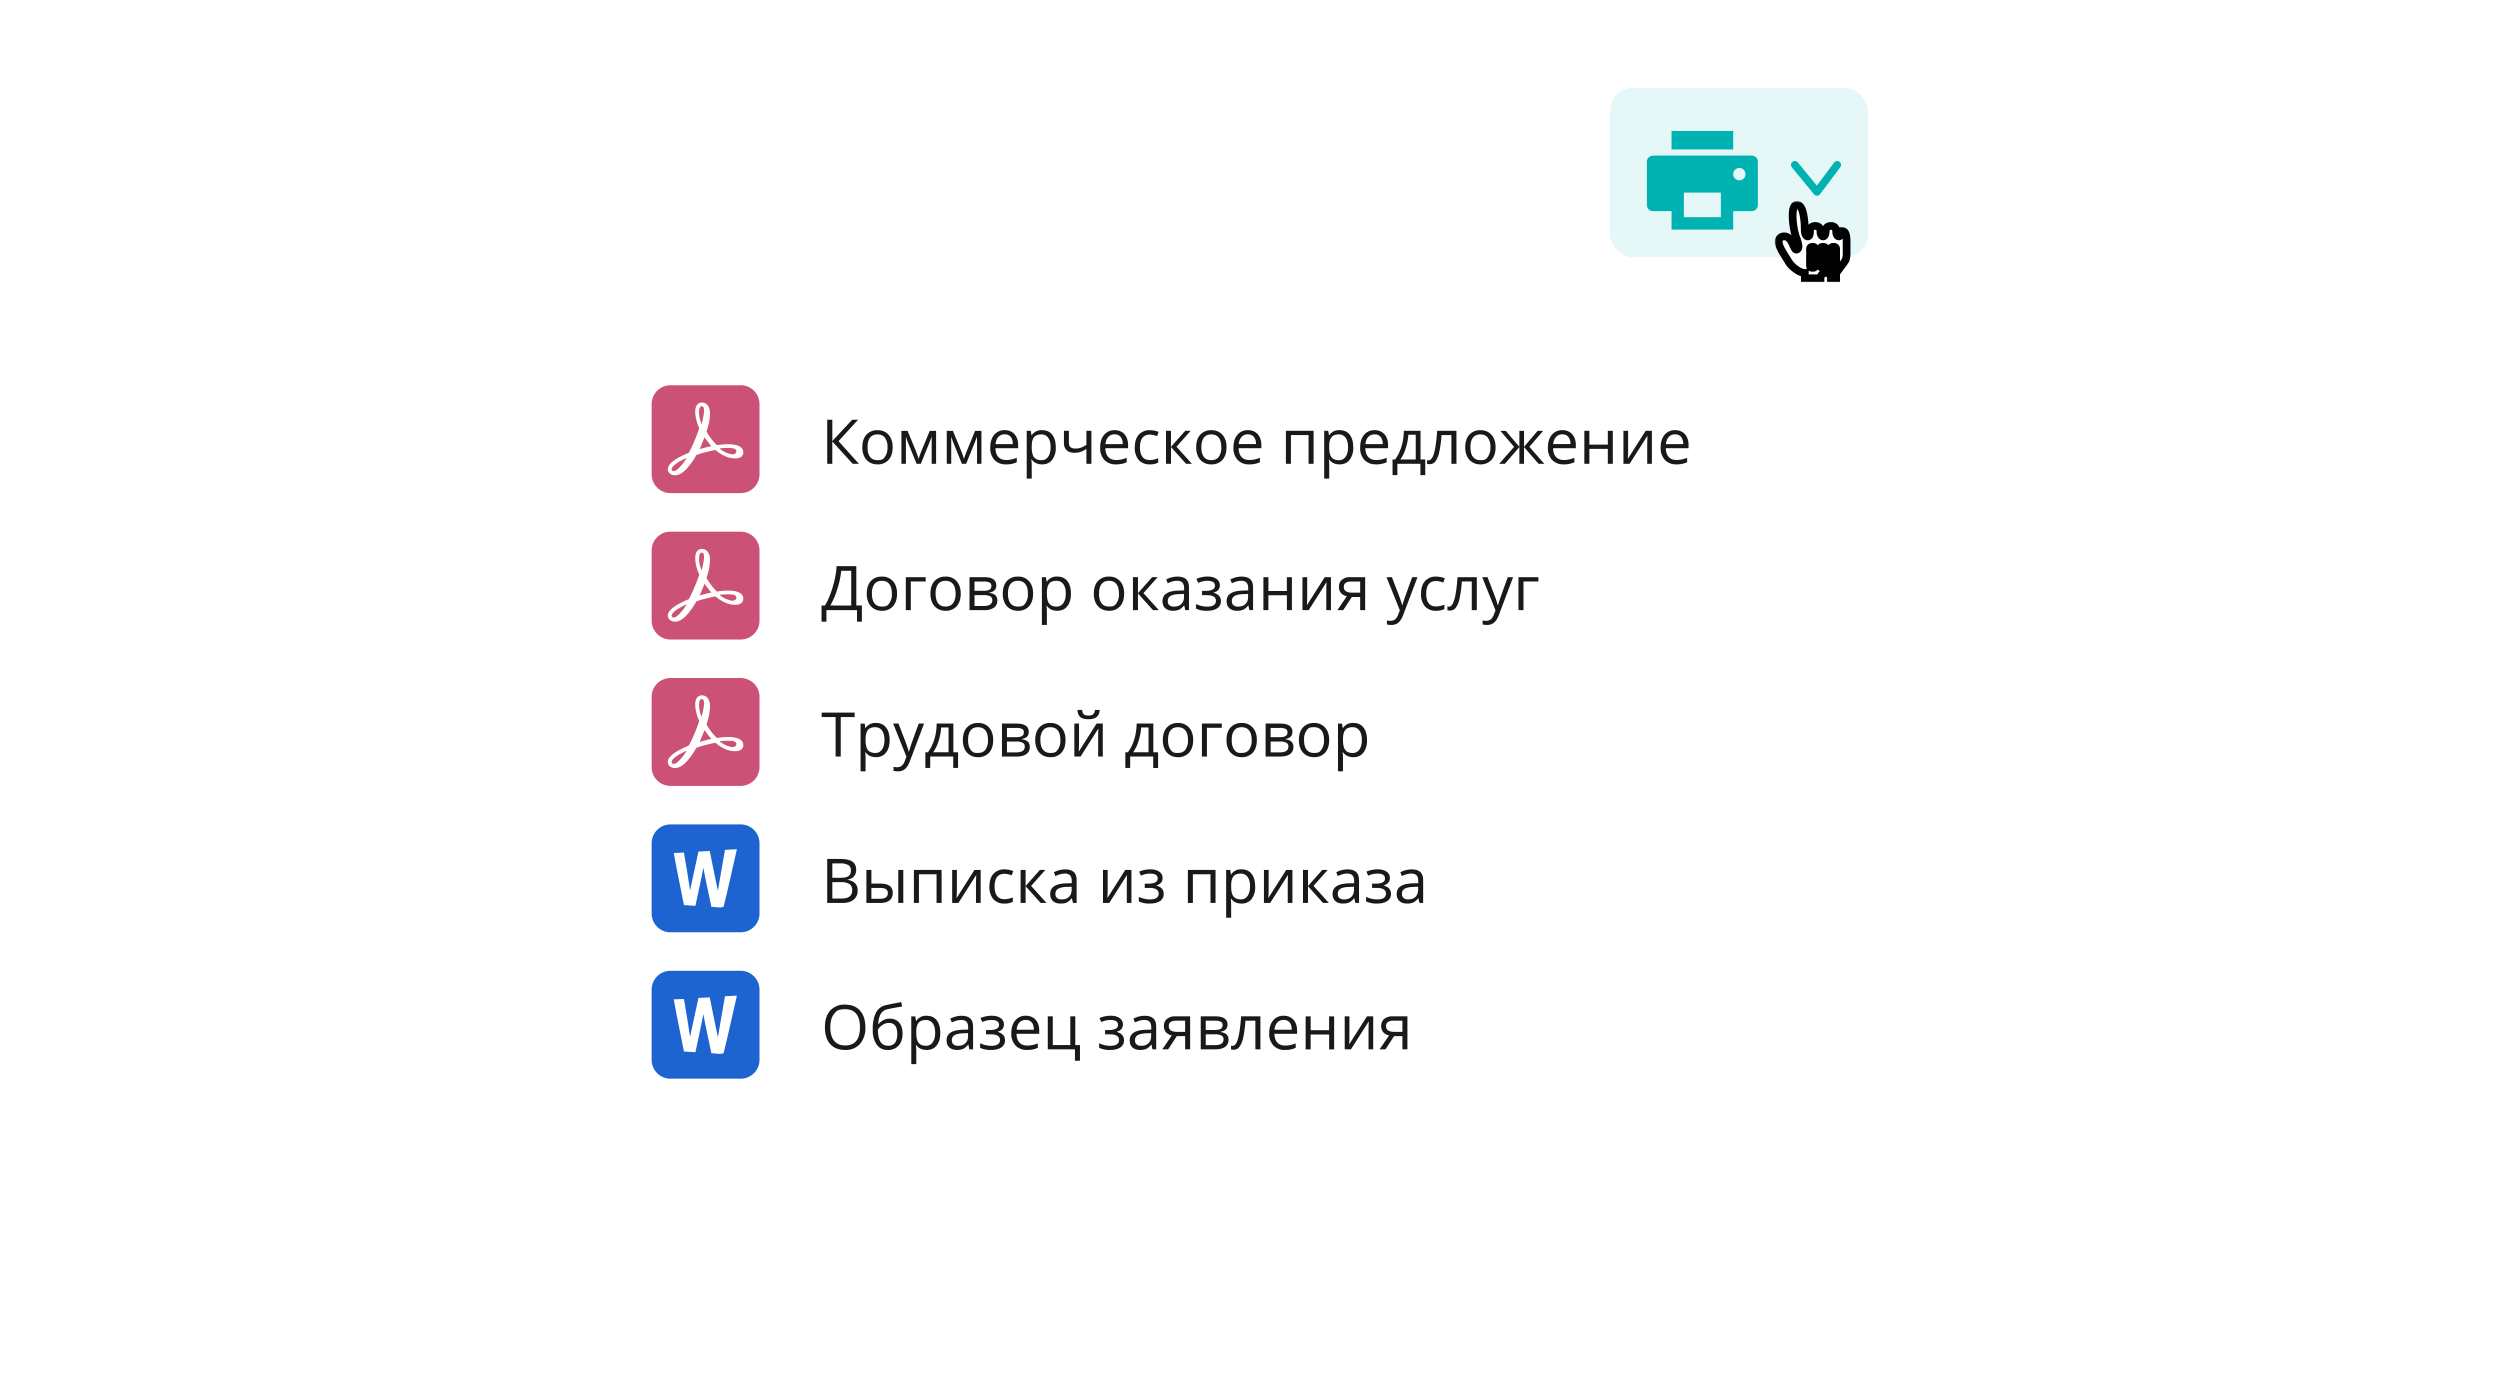 <svg xmlns="http://www.w3.org/2000/svg" width="610" height="340" fill="none"><rect width="62.98" height="41.36" x="392.82" y="21.43" fill="#E6F7F7" rx="5.64"/><path stroke="#00B2B2" stroke-linecap="round" stroke-linejoin="round" stroke-width="1.88" d="m437.94 40.23 5.4 6.58 4.94-6.58"/><path fill="#00B2B2" d="M422.9 31.96h-15.04v4.51h15.04z"/><path fill="#00B2B2" fill-rule="evenodd" d="M427.42 51.51h-4.52v4.51h-15.04v-4.51h-4.52a1.5 1.5 0 0 1-1.5-1.5V39.47c0-.82.67-1.5 1.5-1.5h24.08c.83 0 1.5.68 1.5 1.5v10.54c0 .83-.67 1.5-1.5 1.5M410.87 47h9.02v6h-9.02zm13.53-3.01a1.5 1.5 0 1 0 0-3 1.5 1.5 0 0 0 0 3" clip-rule="evenodd"/><mask id="a" width="19" height="20" x="433" y="49" fill="#000" maskUnits="userSpaceOnUse"><path fill="#fff" d="M433 49h19v20h-19z"/><path fill-rule="evenodd" d="M440.38 66.6v1.28h3.82s0-1.28 1.28-1.28c1.27 0 1.27 1.28 1.27 1.28h1.28V66.6s1.27-1.66 1.91-2.55c.59-.81.64-1.27.64-2.55v-2.55c0-2.55-.64-2.55-1.28-2.55 0 1.28-.63 1.28-.63 1.28s-.64 0-.64-1.28c0-.97-.64-1.27-1.28-1.27-.63 0-1.27.26-1.27 1.27 0 1.28-.64 1.28-.64 1.28s-.64 0-.64-1.28c0-1-.64-1.27-1.27-1.27-.64 0-1.28.28-1.28 1.27 0 .64-.1 1.28-.6 1.28-.22 0-.66-.52-.67-1.28l-.01-.4c-.01-.7-.02-1.25-.11-2.15-.21-2.01-.71-4.22-2.07-3.8-1.36.43-.66 5.8 0 7.63.66 1.82.94 2.85.27 3.19-.36.18-.59-.34-.88-1a5 5 0 0 0-1-1.67c-.99-1-2.58-.52-2.58.75 0 1.03 1 2.63 1.92 4.09l.63 1.01c.53.89 2.55 2.55 3.83 2.55m6.4-6.03q-.04.08-.03.3v3.82q0 .22.02.3.09.24.32.32c.07.02.14.02.3.02s.23 0 .3-.02A.5.5 0 0 0 448 65q.02-.08.02-.3v-3.82q0-.22-.02-.3a.5.5 0 0 0-.32-.32c-.07-.02-.14-.02-.3-.02s-.23 0-.3.02a.5.5 0 0 0-.32.32Zm-2.58.3q0-.22.02-.3a.5.5 0 0 1 .32-.32c.07-.02.14-.02.3-.02s.23 0 .3.02q.24.07.32.32.02.08.02.3v3.82q0 .22-.02.3a.5.5 0 0 1-.32.32c-.07.02-.14.02-.3.02s-.23 0-.3-.02a.5.5 0 0 1-.32-.32q-.03-.08-.02-.3zm-2.53-.3q-.03.08-.02.3v3.82q0 .22.02.3.08.24.32.32.07.02.3.02.21 0 .3-.02a.5.5 0 0 0 .32-.32q.02-.08.02-.3v-3.82q0-.23-.02-.3a.5.5 0 0 0-.32-.32c-.07-.02-.14-.02-.3-.02q-.23 0-.3.02a.5.5 0 0 0-.32.32" clip-rule="evenodd"/></mask><path fill="#fff" fill-rule="evenodd" d="M440.38 66.6v1.28h3.82s0-1.28 1.28-1.28c1.27 0 1.27 1.28 1.27 1.28h1.28V66.6s1.27-1.66 1.91-2.55c.59-.81.64-1.27.64-2.55v-2.55c0-2.55-.64-2.55-1.28-2.55 0 1.28-.63 1.28-.63 1.28s-.64 0-.64-1.28c0-.97-.64-1.27-1.28-1.27-.63 0-1.27.26-1.27 1.27 0 1.28-.64 1.28-.64 1.28s-.64 0-.64-1.28c0-1-.64-1.27-1.27-1.27-.64 0-1.28.28-1.28 1.27 0 .64-.1 1.28-.6 1.28-.22 0-.66-.52-.67-1.28l-.01-.4c-.01-.7-.02-1.25-.11-2.15-.21-2.01-.71-4.22-2.07-3.8-1.36.43-.66 5.8 0 7.63.66 1.82.94 2.85.27 3.19-.36.18-.59-.34-.88-1a5 5 0 0 0-1-1.67c-.99-1-2.58-.52-2.58.75 0 1.03 1 2.63 1.92 4.09l.63 1.01c.53.89 2.55 2.55 3.83 2.55m6.4-6.03q-.04.08-.03.3v3.82q0 .22.02.3.09.24.32.32c.07.02.14.02.3.02s.23 0 .3-.02A.5.5 0 0 0 448 65q.02-.08.02-.3v-3.82q0-.22-.02-.3a.5.5 0 0 0-.32-.32c-.07-.02-.14-.02-.3-.02s-.23 0-.3.02a.5.5 0 0 0-.32.32Zm-2.58.3q0-.22.02-.3a.5.5 0 0 1 .32-.32c.07-.02.14-.02.3-.02s.23 0 .3.02q.24.07.32.32.02.08.02.3v3.82q0 .22-.02.3a.5.5 0 0 1-.32.32c-.07.02-.14.02-.3.02s-.23 0-.3-.02a.5.5 0 0 1-.32-.32q-.03-.08-.02-.3zm-2.53-.3q-.03.08-.02.3v3.82q0 .22.02.3.08.24.32.32.07.02.3.02.21 0 .3-.02a.5.5 0 0 0 .32-.32q.02-.08.02-.3v-3.82q0-.23-.02-.3a.5.5 0 0 0-.32-.32c-.07-.02-.14-.02-.3-.02q-.23 0-.3.02a.5.5 0 0 0-.32.32" clip-rule="evenodd"/><path fill="#000" d="M440.38 67.88h-.94v.94h.94zm0-1.28h.94v-.94h-.94zm3.82 1.28v.94h.94v-.94zm2.55 0h-.94v.94h.94zm1.28 0v.94h.94v-.94zm0-1.28-.75-.57-.2.26v.31zm1.91-2.55-.76-.55zm-.64-7.65v-.94h-.94v.94zm-8.25 1.28v.94zm-.67-1.28-.94.02zm-.01-.4.94-.01zm0 0-.94.02zm0 0h-.94v.02zm0 0h.94v-.01zm-.11-2.15-.94.1zm-2.07-3.8-.28-.9zm0 7.63.88-.32zm.27 3.19.42.84zm-.88-1-.86.37zm-1-1.67-.66.67zm-.66 4.84.8-.5zm0 0-.8.5zm.63 1.01-.8.49zm10.22-3.48-.9-.26zm0 4.42-.9.26zm.32.32-.26.9zm.6 0 .26.9zM448 65l.9.26zm0-4.42.9-.26zm-.32-.32.26-.9zm-.6 0-.26-.9zm-2.87.32-.9-.26zm.32-.32-.26-.9zm.6 0 .26-.9zm.32.32.9-.26zm0 4.42.9.26zm-.32.32.26.9zm-.6 0-.26.9zm-.32-.32-.9.26zm-2.55-4.42.9.26zm0 4.42.9-.26zm.32.32-.26.9zm.6 0 .26.9zm.32-.32.9.26zm0-4.42.9-.26zm-.32-.32.26-.9zm-.6 0-.26-.9zm-.67 7.63V66.6h-1.88v1.28h1.88Zm2.88-.94h-3.82v1.88h3.82zm1.28-1.28a2.1 2.1 0 0 0-1.96 1.16 3 3 0 0 0-.26 1.01v.04l1.88.01v.01-.06l.06-.17.06-.07q-.01-.03.22-.05zm1.27 2.22h.94v-.14l-.03-.23q-.04-.3-.23-.7a2.1 2.1 0 0 0-1.95-1.17v1.88q.21.02.21.05.03 0 .06.07.04.08.06.17v.06-.01h.94Zm1.28-.94h-1.28v1.88h1.28zm-.94-.34v1.28h1.88V66.6h-1.88Zm2.09-3.1a90 90 0 0 1-1.88 2.51l-.01.02.74.57.74.58.02-.02q0-.02.04-.06l.15-.2 1.72-2.3zm.46-2c0 .65-.02.98-.08 1.24-.05.22-.14.42-.38.76l1.52 1.1c.34-.47.57-.9.7-1.44q.14-.73.12-1.66zm0-2.55v2.55h1.88v-2.55zm-.34-1.6c.37 0 .2.03.13-.06l.04.08q.04.09.07.29.1.4.1 1.3h1.88q0-1.01-.13-1.66a3 3 0 0 0-.46-1.14c-.55-.74-1.35-.7-1.63-.7v1.88Zm-.63.33v.94h.03a1 1 0 0 0 .36-.07q.29-.08.59-.37.6-.6.6-1.78h-1.89c0 .5-.12.53-.04.45l.15-.08.18-.03h.01v.94Zm-1.58-1.28q0 1.19.6 1.78a1.5 1.5 0 0 0 .94.44h.03v-1.88h.11l.1.03q.09.03.14.08c.08.08-.04.05-.04-.45zm-.34-.33q.28.02.28.05l.02.04q.03.04.04.24h1.88c0-.7-.25-1.32-.74-1.73a2.3 2.3 0 0 0-1.48-.48zm-.33.33a1 1 0 0 1 .04-.28s.08-.05.3-.05V54.2c-.43 0-1 .08-1.47.46a2.2 2.2 0 0 0-.75 1.75zm-1.58 1.28v.94h.03l.13-.01.24-.06q.28-.08.58-.37.6-.6.6-1.78h-1.88c0 .5-.13.53-.05.45l.15-.08.19-.03v.94Zm-1.58-1.28q0 1.19.6 1.78a1.5 1.5 0 0 0 .95.44h.02v-.94l.01-.94h.03l.17.03q.1.03.14.08c.08.08-.04.05-.04-.45zm-.33-.33q.28.02.28.05l.02.03q.01.04.03.25h1.88c0-.71-.24-1.32-.74-1.74a2.3 2.3 0 0 0-1.47-.47zm-.34.33q.01-.21.04-.25l.01-.03s.08-.05.29-.05V54.2c-.44 0-1 .09-1.47.47a2.2 2.2 0 0 0-.75 1.74zm-1.54 2.22q.53 0 .93-.35c.23-.2.37-.46.44-.67.15-.4.17-.86.17-1.2h-1.88a3 3 0 0 1-.05.56q-.04.02.08-.1a.5.5 0 0 1 .31-.12zm-1.61-2.2c0 .55.17 1.03.4 1.4a2 2 0 0 0 .41.49c.14.11.42.3.8.3v-1.87q.22.01.3.06l.1.06-.02-.03a1 1 0 0 1-.11-.45zm-.01-.4v.4l1.89-.04-.01-.4zm0 0 1.88-.03zm0 0 1.88-.03zm0-.02h1.88zm-.1-2.05c.08.85.09 1.38.1 2.07l1.88-.03c-.01-.7-.02-1.3-.12-2.24l-1.87.2Zm-.86-3q.07-.01.04-.01h-.01c.04.03.16.16.29.47.26.6.43 1.54.53 2.54l1.87-.2c-.1-1.01-.3-2.2-.67-3.08a3 3 0 0 0-.9-1.24 1.9 1.9 0 0 0-1.71-.27zm.6 6.4c-.29-.8-.62-2.5-.7-4.06a9 9 0 0 1 .08-1.94q.07-.36.14-.45c.04-.07.01.01-.12.05l-.56-1.8a1.7 1.7 0 0 0-.95.81q-.27.5-.36 1.03c-.14.7-.15 1.56-.1 2.4.08 1.69.43 3.58.8 4.6zm-.19 4.36q.6-.3.8-.93c.13-.36.12-.74.08-1.07a12 12 0 0 0-.69-2.35l-1.76.64c.33.93.53 1.55.58 1.95.03.2 0 .26.01.24a.3.3 0 0 1 .14-.16zm-2.16-1.47c.13.3.3.7.52 1 .1.15.3.37.6.5.36.16.73.12 1.04-.03l-.84-1.68a.7.7 0 0 1 .54 0c.15.05.2.14.17.1l-.12-.22-.2-.43zm-.8-1.37c.3.3.53.78.8 1.37l1.71-.76a6 6 0 0 0-1.18-1.94zm-.98.08q0-.16.06-.2a.3.3 0 0 1 .19-.12c.18-.06.47-.02.73.24l1.33-1.33a2.6 2.6 0 0 0-2.6-.72 2.2 2.2 0 0 0-1.59 2.13zm1.78 3.59c-.47-.74-.92-1.47-1.27-2.13a4 4 0 0 1-.51-1.46h-1.88c0 .76.35 1.6.72 2.32.39.75.9 1.55 1.35 2.27zm0 0-1.6 1zm.64 1.03-.64-1.03-1.6 1q.35.52.62 1zm3.02 2.1a2 2 0 0 1-.68-.2 5 5 0 0 1-.97-.57 6 6 0 0 1-1.37-1.33l-1.62.97a7 7 0 0 0 1.9 1.88q.6.46 1.29.77c.44.2.94.35 1.45.35v-1.88Zm7.31-4.8v-.14.02l-.02.08-1.8-.52c-.07.22-.06.46-.06.56zm0 3.82v-3.82h-1.88v3.82zm-.02.04.02.08v.02-.14h-1.88c0 .1 0 .34.06.56zm-.32-.32q.25.07.32.32l-1.8.52c.13.47.5.83.96.96zm.04-.02h-.14.02l.08.02-.52 1.8c.23.07.47.06.56.06zm.04.02.08-.02h.02-.14v1.88c.1 0 .33 0 .56-.06zm-.32.32a.5.5 0 0 1 .32-.32l.52 1.8c.46-.13.83-.5.96-.96zm-.02-.04v.14-.02q0-.03.02-.08l1.8.52c.07-.22.06-.47.06-.56zm0-3.82v3.82h1.88v-3.82zm.02-.04-.02-.08v-.02.14h1.88c0-.1 0-.34-.06-.56zm.32.32a.5.5 0 0 1-.32-.32l1.8-.52a1.4 1.4 0 0 0-.96-.97zm-.04.02h.14-.02l-.08-.02.52-1.8c-.23-.07-.47-.06-.56-.06zm-.04-.02-.08.02h-.02.14V59.3c-.1 0-.33-.01-.56.05zm.32-.32a.5.5 0 0 1-.32.32l-.52-1.8c-.46.13-.83.5-.96.96zm-4.35-.52c-.07.22-.06.46-.06.56h1.88v-.14.02l-.02.08zm.96-.97c-.46.14-.83.5-.96.97l1.8.52a.5.5 0 0 1-.32.32zm.56-.05c-.1 0-.33-.01-.56.05l.52 1.81-.08.02h-.02.14zm.56.05c-.23-.06-.47-.05-.56-.05v1.88h.14-.02l-.08-.02zm.96.97c-.13-.47-.5-.83-.96-.97l-.52 1.81a.5.5 0 0 1-.32-.32zm.06.56c0-.1 0-.34-.06-.56l-1.8.52-.02-.08v-.02.14zm0 3.82v-3.82h-1.88v3.82zm-.06.56c.07-.22.06-.47.06-.56h-1.88v.14-.02l.01-.08zm-.96.96c.46-.13.83-.5.96-.96l-1.8-.52a.5.5 0 0 1 .32-.32zm-.56.06c.09 0 .33 0 .56-.06l-.52-1.8.08-.02h.02-.14zm-.56-.06c.23.07.47.06.56.06V64.4h-.14.02l.08.02zm-.96-.96c.13.47.5.83.96.96l.52-1.8q.25.07.32.32zm-.06-.56c0 .1 0 .34.06.56l1.8-.52.02.08v.02-.14zm0-3.82v3.82h1.88v-3.82zm-.67 0v-.14.02l-.02.08-1.8-.52c-.07.22-.06.46-.06.56zm0 3.82v-3.82h-1.88v3.82zm-.02.04.02.1v-.14h-1.88c0 .1 0 .34.06.56zm-.32-.32q.25.07.32.32l-1.8.52c.13.47.5.83.96.96zm.04-.02h-.14.02l.08.02-.52 1.8c.22.07.47.06.56.06zm.04.02.08-.02h.02-.14v1.88c.1 0 .34 0 .57-.06zm-.32.32a.5.5 0 0 1 .32-.32l.52 1.8c.46-.13.83-.5.96-.96zm-.02-.04v.14-.02l.01-.08 1.81.52c.07-.22.06-.47.06-.56zm0-3.82v3.82h1.88v-3.82zm.01-.04-.01-.08v-.02.14h1.88c0-.1 0-.34-.06-.56zm.33.32a.5.5 0 0 1-.32-.32l1.8-.52c-.13-.47-.5-.83-.96-.97zm-.04.02h.14-.02l-.08-.02.52-1.8c-.23-.07-.47-.06-.56-.06zm-.04-.02-.08.02h-.02.14V59.3c-.1 0-.34-.01-.56.05zm.32-.32a.5.5 0 0 1-.32.32l-.52-1.8c-.47.13-.83.5-.96.96z" mask="url(#a)"/><g fill="#fff"><rect width="320" height="216" x="136" y="71" filter="url(#b)" rx="9"/><rect width="320" height="216" x="136" y="71" rx="9"/></g><path fill="#CC5176" d="M180.71 94h-17.1a4.6 4.6 0 0 0-4.61 4.6v17.11a4.6 4.6 0 0 0 4.6 4.61h17.11a4.6 4.6 0 0 0 4.61-4.6V98.6a4.6 4.6 0 0 0-4.6-4.61Z"/><path fill="#fff" fill-rule="evenodd" d="M171.06 98.23c-2.24.37-1.3 4.08-.78 5.46l.27.67c.04.1.07.12.04.22a42 42 0 0 1-2.22 5.33l-.22.4c-.15.25-.07.17-.35.29-1.42.58-3.77 1.7-4.58 3-.88 1.42.5 2.69 2.06 2.3 1.42-.34 2.63-1.88 3.38-2.9.45-.6.85-1.27 1.23-1.92.07-.12.2-.13.44-.2 1.15-.4 2.8-.8 4-1.03.28-.06.2-.08.44.12a9 9 0 0 0 2.83 1.6c.67.2 1.44.35 2.21.26.75-.09 1.3-.42 1.5-1.03.1-.34.07-.76-.06-1.06-.78-1.73-4.44-1.4-6.02-1.16-.41.06-.24.1-.6-.26-.26-.25-.37-.4-.6-.65a20 20 0 0 1-1.45-2.02c-.11-.19-.2-.3-.17-.42.46-1.37.76-2.63.84-4.2.05-.96-.29-2.16-1.15-2.62a2 2 0 0 0-1.04-.18m-.38 11.36 1.4-.38c.45-.11 1.03-.28 1.5-.34-.05-.1-.15-.16-.22-.25l-1.26-1.63q-.08-.15-.2-.29l-.02.04-.12.34-.15.37-.6 1.45c-.06.14-.27.63-.33.7Zm.5-6.17c.07-.14.23-.85.28-1.07.14-.6.38-1.84.32-2.43-.03-.4-.18-.83-.6-.79-.68.07-.65 1.48-.57 2.1a8 8 0 0 0 .56 2.2Zm-3.63 8.31c-.15.04-.43.2-.58.27-.53.25-1.2.6-1.66.92-.36.23-1.9 1.27-1.28 1.9.72.75 2.45-1.51 2.84-2.06.17-.24.55-.78.69-1.03Zm8.04-2.27a6.6 6.6 0 0 0 2.84 1.37c1.26.18 1.53-.84.96-1.25-.67-.48-3.63-.24-3.8-.12" clip-rule="evenodd"/><path fill="#000" fill-opacity=".9" d="M209.56 113.16h-1.51l-4.97-5.44v5.44h-1.24v-10.74h1.25v5.2l4.83-5.2h1.44l-4.76 5.22zm8.25-4.03q0 1.97-1 3.08a3.5 3.5 0 0 1-2.73 1.1q-1.08 0-1.92-.51a3.3 3.3 0 0 1-1.3-1.45 5 5 0 0 1-.45-2.22q0-1.97.99-3.06a3.5 3.5 0 0 1 2.73-1.1 3.4 3.4 0 0 1 2.68 1.12q1 1.12 1 3.04m-6.13 0q0 1.54.61 2.35.63.8 1.82.8c1.19 0 1.4-.26 1.81-.8a3.8 3.8 0 0 0 .63-2.35 3.7 3.7 0 0 0-.63-2.33q-.62-.8-1.83-.8-1.2 0-1.8.79-.61.78-.61 2.34m12.45 2.86.23-.69.31-.86 2.19-5.31h1.55v8.03h-1.08v-6.65l-.15.43-.43 1.12-2.07 5.1h-1.03l-2.07-5.11a15 15 0 0 1-.54-1.54v6.65h-1.09v-8.03h1.5l2.1 5.1q.31.8.58 1.75Zm11.06 0 .23-.69.32-.86 2.18-5.31h1.55v8.03h-1.08v-6.65l-.15.43-.43 1.12-2.07 5.1h-1.03l-2.07-5.11q-.39-.99-.54-1.54v6.65h-1.09v-8.03h1.5l2.1 5.1q.31.8.58 1.75Zm10.28 1.32a3.7 3.7 0 0 1-2.82-1.09 4.2 4.2 0 0 1-1.03-3.02q0-1.95.96-3.09a3.2 3.2 0 0 1 2.58-1.15q1.5 0 2.4 1 .87 1 .87 2.63v.77h-5.54q.03 1.41.71 2.15.69.73 1.92.73 1.3 0 2.57-.54v1.09a6 6 0 0 1-2.62.52m-.33-7.33a2 2 0 0 0-1.55.64q-.57.63-.67 1.74h4.2q0-1.14-.5-1.76a1.8 1.8 0 0 0-1.48-.61Zm9.12 7.33q-.78 0-1.44-.29-.64-.3-1.08-.9h-.1q.1.7.1 1.34v3.31h-1.22v-11.66h.99l.17 1.1h.06a2.8 2.8 0 0 1 2.52-1.25q1.61 0 2.47 1.1.88 1.1.88 3.07a4.8 4.8 0 0 1-.9 3.08q-.87 1.1-2.45 1.1m-.17-7.31q-1.24 0-1.79.68t-.56 2.18v.27q0 1.7.56 2.43.56.72 1.82.73 1.04 0 1.63-.85.6-.84.6-2.33t-.6-2.3-1.66-.81m6.72-.89v2.94q0 1.4 1.61 1.4.67 0 1.28-.2.6-.2 1.38-.7v-3.44h1.22v8.05h-1.22v-3.64q-.77.52-1.43.75-.66.21-1.48.21-1.2 0-1.9-.63-.67-.64-.67-1.71v-3.03zm11.48 8.2a3.7 3.7 0 0 1-2.82-1.09 4.2 4.2 0 0 1-1.03-3.02q0-1.95.96-3.09a3.2 3.2 0 0 1 2.58-1.15q1.5 0 2.39 1 .88 1 .88 2.63v.77h-5.54q.03 1.41.7 2.15.69.73 1.93.73 1.3 0 2.57-.54v1.09a6 6 0 0 1-2.62.52m-.33-7.33a2 2 0 0 0-1.55.64q-.57.63-.67 1.74h4.2a2.7 2.7 0 0 0-.51-1.76 1.8 1.8 0 0 0-1.47-.61Zm8.6 7.33a3.5 3.5 0 0 1-2.72-1.08 4.5 4.5 0 0 1-.95-3.04q0-2.02.97-3.12a3.5 3.5 0 0 1 2.77-1.1 6 6 0 0 1 2.07.41l-.37 1.04a6 6 0 0 0-1.72-.38q-2.46 0-2.46 3.13 0 1.5.6 2.28.6.8 1.77.8 1.01 0 2.07-.44v1.08a4.4 4.4 0 0 1-2.04.42Zm8.64-8.2h1.33l-3.47 3.89 3.76 4.16h-1.42l-3.68-4.08v4.08h-1.22v-8.05h1.22v3.92zm10.07 4.02q0 1.97-1 3.08a3.5 3.5 0 0 1-2.73 1.1 3.6 3.6 0 0 1-1.92-.51 3.3 3.3 0 0 1-1.3-1.45 5 5 0 0 1-.45-2.22q0-1.96.99-3.06a3.5 3.5 0 0 1 2.73-1.1 3.4 3.4 0 0 1 2.68 1.12q1 1.12 1 3.04m-6.14 0q0 1.54.62 2.35.62.8 1.81.8 1.2 0 1.82-.8a3.8 3.8 0 0 0 .62-2.35q0-1.53-.62-2.33t-1.83-.8-1.8.79q-.62.78-.62 2.34m11.68 4.18a3.7 3.7 0 0 1-2.82-1.09 4.2 4.2 0 0 1-1.03-3.02q0-1.95.96-3.09a3.2 3.2 0 0 1 2.57-1.15q1.52 0 2.4 1t.88 2.63v.77h-5.54q.03 1.41.7 2.15.69.73 1.92.73 1.3 0 2.57-.54v1.09a6 6 0 0 1-2.61.52m-.33-7.33a2 2 0 0 0-1.55.64 3 3 0 0 0-.68 1.74h4.21a2.7 2.7 0 0 0-.51-1.76 1.8 1.8 0 0 0-1.47-.61Zm10.5 7.18h-1.22v-8.05h6.76v8.05h-1.23v-7h-4.3zm11.87.15q-.79 0-1.44-.29-.65-.3-1.09-.9h-.09q.1.7.1 1.34v3.31h-1.23v-11.66h1l.16 1.1h.06a2.8 2.8 0 0 1 2.53-1.25q1.6 0 2.47 1.1t.87 3.07a4.8 4.8 0 0 1-.89 3.08q-.88 1.1-2.45 1.1m-.18-7.31q-1.24 0-1.78.68-.56.68-.57 2.18v.27q0 1.7.57 2.43t1.81.73q1.05 0 1.63-.85.6-.84.6-2.33t-.6-2.3a1.9 1.9 0 0 0-1.66-.81m9.06 7.3a3.7 3.7 0 0 1-2.82-1.08 4.2 4.2 0 0 1-1.03-3.02q0-1.95.95-3.09a3.2 3.2 0 0 1 2.58-1.15q1.5 0 2.4 1 .88 1 .88 2.63v.77h-5.55q.04 1.41.72 2.15.68.73 1.91.73 1.3 0 2.57-.54v1.09a6 6 0 0 1-2.61.52Zm-.33-7.31a2 2 0 0 0-1.55.63q-.58.63-.68 1.74h4.21a2.7 2.7 0 0 0-.51-1.76 1.8 1.8 0 0 0-1.47-.61m12.36 9.95h-1.18v-2.78h-5.62v2.78h-1.18v-3.83h.63q.99-1.34 1.54-3.14.56-1.8.59-3.86h4.07v7h1.15zm-2.32-3.83v-6.04h-1.81a13 13 0 0 1-.63 3.3 9 9 0 0 1-1.32 2.74zm9.94 1.05h-1.24v-7h-2.41a29 29 0 0 1-.55 4.14 6 6 0 0 1-.92 2.25q-.56.71-1.42.71-.4 0-.64-.09v-.9q.16.05.37.05.84 0 1.35-1.79.5-1.79.75-5.42h4.7zm9.54-4.03q0 1.97-1 3.08a3.5 3.5 0 0 1-2.73 1.1q-1.08 0-1.92-.51a3.3 3.3 0 0 1-1.3-1.45 5 5 0 0 1-.45-2.22q0-1.96.99-3.06a3.5 3.5 0 0 1 2.73-1.1 3.4 3.4 0 0 1 2.68 1.12q1 1.12 1 3.04m-6.13 0q0 1.54.61 2.35.63.8 1.82.8c1.19 0 1.4-.26 1.81-.8a3.8 3.8 0 0 0 .63-2.35 3.7 3.7 0 0 0-.63-2.33q-.62-.8-1.83-.8-1.2 0-1.8.79-.61.78-.61 2.34m11.94-4h1.13v3.9l3.32-3.9h1.34l-3.36 3.9 3.65 4.13h-1.41l-3.54-4.08v4.08h-1.13v-4.08l-3.53 4.08h-1.4l3.64-4.13-3.35-3.9h1.33l3.31 3.9zm10.8 8.18a3.7 3.7 0 0 1-2.81-1.09 4.2 4.2 0 0 1-1.03-3.02q0-1.95.95-3.09a3.2 3.2 0 0 1 2.58-1.15q1.5 0 2.4 1 .88 1 .88 2.63v.77h-5.55q.04 1.41.72 2.15.68.73 1.91.73 1.3 0 2.57-.54v1.09a6 6 0 0 1-2.61.52Zm-.32-7.33a2 2 0 0 0-1.55.64 3 3 0 0 0-.68 1.74h4.21a2.7 2.7 0 0 0-.51-1.76 1.8 1.8 0 0 0-1.47-.61Zm6.6-.87v3.37h4.5v-3.37h1.22v8.05h-1.22v-3.63h-4.5v3.63h-1.23v-8.05zm9.45 0v5.1l-.05 1.34-.02.42 4.35-6.86h1.52v8.05h-1.14v-4.92l.03-.97.03-.95-4.35 6.84h-1.51v-8.05zm11.79 8.2a3.7 3.7 0 0 1-2.82-1.09 4.2 4.2 0 0 1-1.03-3.02q0-1.95.95-3.09a3.2 3.2 0 0 1 2.58-1.15q1.5 0 2.4 1 .88 1 .88 2.63v.77h-5.55q.04 1.41.72 2.15.68.73 1.91.73 1.3 0 2.57-.54v1.09a6 6 0 0 1-2.61.52m-.33-7.33a2 2 0 0 0-1.55.64q-.57.63-.68 1.74h4.21a2.7 2.7 0 0 0-.51-1.76 1.8 1.8 0 0 0-1.47-.61Z"/><path fill="#CC5176" d="M180.71 129.72h-17.1a4.6 4.6 0 0 0-4.61 4.6v17.11a4.6 4.6 0 0 0 4.6 4.61h17.11a4.6 4.6 0 0 0 4.61-4.6v-17.11a4.6 4.6 0 0 0-4.6-4.61Z"/><path fill="#fff" fill-rule="evenodd" d="M171.06 133.95c-2.24.37-1.3 4.08-.78 5.46l.27.67c.04.1.07.12.04.22a42 42 0 0 1-2.22 5.33l-.22.4c-.15.25-.07.17-.35.29-1.42.58-3.77 1.7-4.58 3-.88 1.42.5 2.69 2.06 2.3 1.42-.34 2.63-1.88 3.38-2.9.45-.6.85-1.27 1.23-1.92.07-.12.2-.13.44-.2 1.15-.4 2.8-.8 4-1.03.28-.06.2-.08.44.12a9 9 0 0 0 2.83 1.6c.67.2 1.44.35 2.21.26.75-.09 1.3-.42 1.5-1.03.1-.34.07-.76-.06-1.06-.78-1.73-4.44-1.4-6.02-1.16-.41.06-.24.1-.6-.26-.26-.25-.37-.4-.6-.65a20 20 0 0 1-1.45-2.02c-.11-.19-.2-.3-.17-.42.46-1.37.76-2.63.84-4.2.05-.97-.29-2.16-1.15-2.62a2 2 0 0 0-1.04-.18m-.38 11.36 1.4-.38c.45-.12 1.03-.28 1.5-.34-.05-.1-.15-.16-.22-.25l-1.26-1.63q-.08-.15-.2-.29l-.02.04-.12.34-.15.37-.6 1.45c-.06.14-.27.63-.33.7Zm.5-6.17c.07-.14.23-.85.28-1.07.14-.6.38-1.84.32-2.44-.03-.38-.18-.82-.6-.78-.68.07-.65 1.48-.57 2.1a8 8 0 0 0 .56 2.2Zm-3.63 8.31c-.15.04-.43.2-.58.27-.53.25-1.2.6-1.66.92-.36.23-1.9 1.28-1.28 1.9.72.75 2.45-1.51 2.84-2.06.17-.24.55-.78.69-1.03Zm8.04-2.27a6.6 6.6 0 0 0 2.84 1.36c1.26.19 1.53-.83.96-1.24-.67-.48-3.63-.24-3.8-.12" clip-rule="evenodd"/><path fill="#000" fill-opacity=".9" d="M210.3 151.68h-1.19v-2.8h-7.46v2.8h-1.19v-3.93h.83q1.14-1.9 1.93-4.63.81-2.71.9-4.98h4.82v9.6h1.36zm-2.6-3.93v-8.48h-2.45a20 20 0 0 1-.89 4.27 19 19 0 0 1-1.76 4.2zm11.18-2.9q0 1.97-.99 3.08a3.5 3.5 0 0 1-2.74 1.1q-1.08 0-1.92-.51a3.3 3.3 0 0 1-1.29-1.45 5 5 0 0 1-.45-2.22q0-1.97.98-3.06a3.5 3.5 0 0 1 2.73-1.1 3.4 3.4 0 0 1 2.68 1.12q1 1.12 1 3.04m-6.13 0q0 1.54.62 2.35.6.8 1.81.8c1.21 0 1.4-.26 1.81-.8a3.8 3.8 0 0 0 .63-2.35q0-1.54-.63-2.33-.6-.8-1.83-.8-1.2 0-1.8.79a3.8 3.8 0 0 0-.61 2.34m13.12-2.98h-3.63v7.01h-1.22v-8.05h4.85zm8.55 2.98q0 1.97-1 3.08a3.5 3.5 0 0 1-2.73 1.1q-1.08 0-1.92-.51a3.4 3.4 0 0 1-1.29-1.45 5 5 0 0 1-.45-2.22q0-1.97.98-3.06a3.5 3.5 0 0 1 2.73-1.1 3.4 3.4 0 0 1 2.68 1.12q1 1.12 1 3.04m-6.13 0q0 1.54.62 2.35.6.8 1.8.8t1.82-.8a3.8 3.8 0 0 0 .63-2.35q0-1.54-.63-2.33-.6-.8-1.83-.8-1.2 0-1.8.79a3.8 3.8 0 0 0-.61 2.34m14.8-2q0 .79-.45 1.2t-1.26.54v.07q1.02.14 1.5.6.47.45.47 1.28 0 1.12-.83 1.73a4 4 0 0 1-2.4.61h-3.56v-8.05h3.54q3 0 3 2.02Zm-.96 3.6q0-.64-.5-.94a3.3 3.3 0 0 0-1.64-.3h-2.2v2.65h2.23q2.1 0 2.11-1.4Zm-.23-3.48q0-.6-.45-.83a3 3 0 0 0-1.37-.25h-2.3v2.27h2.07q1.12 0 1.6-.28.45-.29.45-.91m10.17 1.88q0 1.97-.99 3.08a3.5 3.5 0 0 1-2.74 1.1q-1.07 0-1.91-.51a3.3 3.3 0 0 1-1.3-1.45 5 5 0 0 1-.45-2.22q0-1.97.98-3.06a3.5 3.5 0 0 1 2.74-1.1 3.4 3.4 0 0 1 2.68 1.12q1 1.12 1 3.04Zm-6.13 0q0 1.54.62 2.35.61.8 1.81.8c1.2 0 1.4-.26 1.82-.8a3.8 3.8 0 0 0 .62-2.35q0-1.54-.62-2.33-.62-.8-1.83-.8-1.2 0-1.8.79-.62.78-.62 2.34m12.02 4.18q-.78 0-1.44-.29-.64-.3-1.08-.9h-.09q.09.7.09 1.34v3.31h-1.22v-11.66h.99l.17 1.1h.06a2.8 2.8 0 0 1 2.52-1.25q1.61 0 2.47 1.1.88 1.1.88 3.07 0 1.98-.9 3.08-.87 1.1-2.45 1.1m-.17-7.31q-1.23 0-1.79.68-.54.69-.56 2.18v.27q0 1.7.56 2.43t1.82.73q1.05 0 1.63-.85.6-.84.6-2.33t-.6-2.3-1.66-.81m16.5 3.13q0 1.97-.99 3.08a3.5 3.5 0 0 1-2.73 1.1q-1.08 0-1.92-.51a3.3 3.3 0 0 1-1.3-1.45 5 5 0 0 1-.45-2.22q0-1.97.99-3.06a3.5 3.5 0 0 1 2.73-1.1 3.4 3.4 0 0 1 2.68 1.12q1 1.12 1 3.04Zm-6.13 0q0 1.54.62 2.35.62.8 1.82.8c1.2 0 1.4-.26 1.81-.8a3.8 3.8 0 0 0 .62-2.35q0-1.54-.62-2.33-.62-.8-1.83-.8-1.2 0-1.8.79-.61.78-.61 2.34Zm12.97-4.02h1.34l-3.47 3.89 3.76 4.16h-1.43l-3.67-4.08v4.08h-1.22v-8.05h1.22v3.91zm8.07 8.05-.24-1.15h-.06q-.6.75-1.2 1.03-.6.27-1.5.27-1.19 0-1.87-.62t-.68-1.75q0-2.44 3.9-2.56l1.37-.04v-.5q0-.95-.41-1.4t-1.3-.45q-1 0-2.28.61l-.37-.93a6 6 0 0 1 2.72-.7q1.44 0 2.13.65.7.63.7 2.05v5.49h-.9Zm-2.75-.86q1.13 0 1.79-.62.65-.63.65-1.75v-.73l-1.22.05q-1.46.06-2.1.46t-.64 1.24q0 .66.4 1 .4.36 1.12.35m7.71-3.85q2.28 0 2.29-1.26 0-1.2-1.85-1.19-.58 0-1.03.1t-1.21.41l-.44-.99a7 7 0 0 1 2.73-.56q1.38 0 2.19.58.8.56.8 1.55 0 1.35-1.51 1.77v.05a3 3 0 0 1 1.35.78q.43.5.43 1.26a2 2 0 0 1-.9 1.74q-.9.62-2.49.62a5.6 5.6 0 0 1-2.69-.53v-1.11q1.35.63 2.72.63 1.05 0 1.6-.36.54-.37.54-1.05 0-1.4-2.29-1.4h-1.11v-1.04zm10.69 4.71-.25-1.15h-.05q-.6.75-1.2 1.03-.6.27-1.5.27-1.2 0-1.88-.62t-.68-1.75q0-2.44 3.9-2.56l1.37-.04v-.5q0-.95-.41-1.4t-1.3-.45q-1 0-2.28.61l-.37-.93a6 6 0 0 1 2.72-.7q1.44 0 2.13.65.7.63.7 2.05v5.49zm-2.76-.86q1.14 0 1.79-.62.65-.63.65-1.75v-.73l-1.22.05q-1.45.06-2.1.46-.63.4-.64 1.24 0 .66.4 1 .4.36 1.12.35m7.4-7.19v3.37h4.5v-3.37h1.23v8.05H314v-3.63h-4.51v3.63h-1.22v-8.05zm9.46 0v5.1l-.06 1.34-.02.42 4.36-6.86h1.52v8.05h-1.14v-4.92l.02-.97.04-.95-4.35 6.84h-1.52v-8.05zm8.79 8.05h-1.43l2.32-3.4q-.94-.2-1.44-.8a2.3 2.3 0 0 1-.49-1.48q0-1.11.74-1.74a3 3 0 0 1 2.07-.63h3.59v8.05h-1.22v-3.22h-2.03zm.15-5.67q0 1.4 2.03 1.4h1.96v-2.72h-2.21q-1.78 0-1.78 1.32m10.43-2.38h1.3l1.77 4.6q.58 1.56.72 2.26h.06q.1-.38.4-1.28c.3-.9.87-2.47 2-5.58h1.3L342.4 150q-.51 1.35-1.2 1.92t-1.69.57q-.55 0-1.1-.12v-.98q.4.09.9.09 1.26 0 1.8-1.41l.45-1.15-3.25-8.09Zm12.07 8.2a3.5 3.5 0 0 1-2.7-1.07 4.5 4.5 0 0 1-.96-3.05q0-2.02.97-3.12a3.5 3.5 0 0 1 2.77-1.1 6 6 0 0 1 2.07.41l-.37 1.04a6 6 0 0 0-1.73-.38q-2.45 0-2.45 3.13 0 1.5.6 2.28.6.8 1.77.8 1 0 2.07-.44v1.08a4.4 4.4 0 0 1-2.04.42m9.95-.15h-1.23v-7h-2.42a29 29 0 0 1-.55 4.14 6 6 0 0 1-.91 2.25q-.57.7-1.43.71a2 2 0 0 1-.63-.08v-.9q.16.03.37.03.83 0 1.34-1.78.5-1.79.76-5.42h4.7zm1.32-8.05h1.3l1.77 4.6q.57 1.56.72 2.26h.06q.1-.38.4-1.28c.3-.9.86-2.47 1.99-5.58h1.3l-3.45 9.17q-.52 1.35-1.2 1.92-.69.57-1.69.57-.56 0-1.1-.12v-.98q.4.09.9.09 1.26 0 1.8-1.41l.44-1.15zm13.7 1.04h-3.63v7.01h-1.22v-8.05h4.85z"/><path fill="#CC5176" d="M180.71 165.44h-17.1a4.6 4.6 0 0 0-4.61 4.6v17.11a4.6 4.6 0 0 0 4.6 4.61h17.11a4.6 4.6 0 0 0 4.61-4.6v-17.11a4.6 4.6 0 0 0-4.6-4.61Z"/><path fill="#fff" fill-rule="evenodd" d="M171.06 169.67c-2.24.37-1.3 4.08-.78 5.46l.27.67c.04.1.07.12.04.22a42 42 0 0 1-2.22 5.33l-.22.4c-.15.25-.07.17-.35.29-1.42.58-3.77 1.7-4.58 3-.88 1.42.5 2.69 2.06 2.3 1.42-.34 2.63-1.88 3.38-2.9.45-.6.85-1.27 1.23-1.92.07-.12.2-.13.44-.2 1.15-.4 2.8-.8 4-1.03.28-.06.2-.08.44.12a9 9 0 0 0 2.83 1.6c.67.2 1.44.35 2.21.26.75-.09 1.3-.42 1.5-1.03.1-.34.07-.76-.06-1.06-.78-1.73-4.44-1.4-6.02-1.16-.41.06-.24.1-.6-.26-.26-.25-.37-.4-.6-.65a13 13 0 0 1-1.45-2.02c-.11-.19-.2-.3-.17-.42.46-1.37.76-2.63.84-4.2.05-.96-.29-2.16-1.15-2.62a2 2 0 0 0-1.04-.18m-.38 11.36 1.4-.38c.45-.12 1.03-.28 1.5-.34-.05-.1-.15-.16-.22-.25l-1.26-1.63q-.08-.15-.2-.29l-.02.04-.12.34-.15.37-.6 1.45c-.06.14-.27.63-.33.7Zm.5-6.17c.07-.15.23-.85.28-1.07.14-.6.38-1.84.32-2.44-.03-.38-.18-.82-.6-.78-.68.07-.65 1.48-.57 2.1a8 8 0 0 0 .56 2.2Zm-3.63 8.31c-.15.04-.43.2-.58.27-.53.25-1.2.6-1.66.92-.36.23-1.9 1.27-1.28 1.9.72.75 2.45-1.51 2.84-2.06.17-.24.55-.78.69-1.03Zm8.04-2.27a6.6 6.6 0 0 0 2.84 1.36c1.26.19 1.53-.83.96-1.24-.67-.48-3.63-.24-3.8-.12" clip-rule="evenodd"/><path fill="#000" fill-opacity=".9" d="M205.14 184.6h-1.25v-9.63h-3.4v-1.1h8.05v1.1h-3.4zm8.59.15q-.79 0-1.44-.29-.66-.3-1.1-.9h-.08q.09.7.09 1.34v3.31h-1.22v-11.66h1l.16 1.1h.06a2.8 2.8 0 0 1 2.53-1.25q1.6 0 2.46 1.1.88 1.1.88 3.07 0 1.98-.9 3.08-.87 1.1-2.44 1.1m-.18-7.31q-1.23 0-1.79.68-.54.69-.56 2.18v.27q0 1.7.56 2.43.57.72 1.82.73 1.05 0 1.63-.85.6-.84.6-2.33t-.6-2.3-1.66-.81m4.38-.89h1.3l1.77 4.6q.57 1.56.72 2.26h.05l.4-1.28q.3-.9 2-5.58h1.3l-3.45 9.17q-.52 1.35-1.2 1.92-.69.57-1.69.57-.56 0-1.1-.12v-.98q.4.09.9.09 1.26 0 1.8-1.41l.44-1.15zm15.84 10.83h-1.18v-2.78h-5.62v2.78h-1.18v-3.83h.63q.99-1.34 1.55-3.14t.57-3.86h4.08v7h1.15zm-2.32-3.83v-6.04h-1.81a13 13 0 0 1-.63 3.3 9 9 0 0 1-1.32 2.74zm10.89-2.98q0 1.97-1 3.08a3.5 3.5 0 0 1-2.73 1.1q-1.08 0-1.92-.51a3.3 3.3 0 0 1-1.3-1.45 5 5 0 0 1-.45-2.22q0-1.96.99-3.06a3.5 3.5 0 0 1 2.73-1.1 3.4 3.4 0 0 1 2.68 1.12q1 1.12 1 3.04m-6.13 0q0 1.54.61 2.35c.61.81 1.02.8 1.82.8s1.4-.26 1.81-.8a3.8 3.8 0 0 0 .62-2.35q0-1.54-.62-2.33-.62-.8-1.83-.8-1.2 0-1.8.79-.61.78-.61 2.34m14.8-2q0 .79-.45 1.2t-1.27.54v.07q1.03.14 1.5.6.48.45.48 1.28 0 1.12-.83 1.73-.82.6-2.41.61h-3.55v-8.05h3.53q3 0 3 2.02m-.96 3.6q0-.64-.5-.94a3.3 3.3 0 0 0-1.64-.3h-2.21v2.65h2.24q2.1 0 2.1-1.4Zm-.23-3.48q0-.6-.45-.83a3 3 0 0 0-1.37-.25h-2.3v2.27h2.06q1.14 0 1.6-.28t.46-.91m10.17 1.88q0 1.97-.99 3.08a3.5 3.5 0 0 1-2.74 1.1q-1.08 0-1.92-.51a3.4 3.4 0 0 1-1.29-1.45 5 5 0 0 1-.45-2.22q0-1.96.98-3.06a3.5 3.5 0 0 1 2.73-1.1 3.4 3.4 0 0 1 2.68 1.12q1 1.12 1 3.04m-6.13 0q0 1.54.62 2.35.6.8 1.81.8c1.21 0 1.4-.26 1.81-.8a3.8 3.8 0 0 0 .63-2.35q0-1.54-.63-2.33-.6-.8-1.83-.8-1.2 0-1.8.79a3.8 3.8 0 0 0-.61 2.34m9.42-4.02v5.1l-.05 1.34-.02.42 4.35-6.86h1.52v8.05h-1.13v-4.92l.02-.97.03-.95-4.34 6.84h-1.52v-8.05zm2.3-1.06q-1.36 0-1.98-.53-.63-.53-.7-1.73h1.15q.06.77.4 1.07.32.3 1.16.3.75 0 1.12-.32.36-.33.44-1.05h1.16q-.09 1.17-.75 1.71-.65.55-2 .55m16.99 11.9h-1.19v-2.79h-5.62v2.78h-1.18v-3.83h.63q1-1.34 1.55-3.14t.58-3.86h4.07v7h1.16zm-2.33-3.84v-6.04h-1.8a13 13 0 0 1-.64 3.3 9 9 0 0 1-1.32 2.74zm10.89-2.98q0 1.97-1 3.08a3.5 3.5 0 0 1-2.73 1.1q-1.08 0-1.92-.51a3.3 3.3 0 0 1-1.3-1.45 5 5 0 0 1-.45-2.22q0-1.96.99-3.06a3.5 3.5 0 0 1 2.73-1.1 3.4 3.4 0 0 1 2.68 1.12q1 1.12 1 3.04m-6.13 0q0 1.54.61 2.35c.61.81 1.02.8 1.82.8s1.4-.26 1.81-.8a3.8 3.8 0 0 0 .63-2.35q0-1.54-.63-2.33-.62-.8-1.83-.8-1.2 0-1.8.79-.61.78-.61 2.34m13.12-2.98h-3.63v7.01h-1.22v-8.05h4.85zm8.55 2.98q0 1.97-1 3.08a3.5 3.5 0 0 1-2.73 1.1q-1.08 0-1.92-.51a3.4 3.4 0 0 1-1.3-1.45 5 5 0 0 1-.45-2.22q0-1.96.99-3.06a3.5 3.5 0 0 1 2.73-1.1 3.4 3.4 0 0 1 2.68 1.12q1 1.12 1 3.04m-6.13 0q0 1.54.61 2.35c.61.81 1.02.8 1.82.8s1.4-.26 1.81-.8a3.8 3.8 0 0 0 .63-2.35q0-1.54-.63-2.33-.62-.8-1.83-.8-1.2 0-1.8.79-.61.78-.61 2.34m14.8-2q0 .79-.45 1.2t-1.27.54v.07q1.03.14 1.5.6.48.45.48 1.28 0 1.12-.83 1.73-.82.6-2.41.61h-3.55v-8.05h3.54q3 0 3 2.02Zm-.96 3.6q0-.64-.5-.94a3.3 3.3 0 0 0-1.64-.3h-2.2v2.65h2.23q2.1 0 2.1-1.4Zm-.23-3.48q0-.6-.45-.83a3 3 0 0 0-1.37-.25h-2.3v2.27h2.07q1.12 0 1.59-.28.45-.29.46-.91m10.17 1.88q0 1.97-.99 3.08a3.5 3.5 0 0 1-2.74 1.1q-1.08 0-1.91-.51a3.3 3.3 0 0 1-1.3-1.45 5 5 0 0 1-.45-2.22q0-1.96.98-3.06a3.5 3.5 0 0 1 2.73-1.1 3.4 3.4 0 0 1 2.68 1.12q1 1.12 1 3.04m-6.13 0q0 1.54.62 2.35.6.8 1.81.8c1.21 0 1.4-.26 1.81-.8a3.8 3.8 0 0 0 .63-2.35q0-1.54-.63-2.33-.61-.8-1.82-.8c-1.21 0-1.4.26-1.81.79a3.8 3.8 0 0 0-.61 2.34m12.02 4.18q-.78 0-1.44-.29-.64-.3-1.08-.9h-.1q.1.7.1 1.34v3.31h-1.22v-11.66h.99l.17 1.1h.06a2.8 2.8 0 0 1 2.52-1.25q1.61 0 2.47 1.1t.87 3.07a4.8 4.8 0 0 1-.88 3.08 3 3 0 0 1-2.46 1.1m-.17-7.31q-1.24 0-1.79.68t-.56 2.18v.27q0 1.7.56 2.43t1.81.73q1.05 0 1.64-.85.6-.84.59-2.33 0-1.5-.6-2.3a1.9 1.9 0 0 0-1.65-.81"/><path fill="#1D64D1" d="M180.71 201.16h-17.1a4.6 4.6 0 0 0-4.61 4.6v17.11a4.6 4.6 0 0 0 4.6 4.61h17.11a4.6 4.6 0 0 0 4.61-4.6v-17.11a4.6 4.6 0 0 0-4.6-4.61Z"/><path fill="#fff" fill-rule="evenodd" d="M170.42 207.78q1.38-.09 2.76-.14.96 4.88 1.99 9.74c.54-3.34 1.15-6.68 1.73-10.02q1.45-.06 2.9-.15c-1.1 4.68-2.05 9.39-3.25 14.03-.8.42-2-.02-2.96.05-.65-3.2-1.4-6.36-1.97-9.57-.56 3.11-1.3 6.2-1.94 9.3l-2.8-.17c-.8-4.25-1.74-8.46-2.48-12.72l2.48-.1c.5 3.07 1.06 6.13 1.5 9.21q1.02-4.72 2.04-9.46" clip-rule="evenodd"/><path fill="#000" fill-opacity=".9" d="M201.84 209.58h3.03q2.13 0 3.1.64.94.64.94 2.02 0 .95-.53 1.58-.53.62-1.55.8v.07q2.44.42 2.44 2.57 0 1.45-.97 2.25-.97.81-2.72.81h-3.74zm1.25 4.6h2.05q1.33 0 1.9-.41.58-.42.58-1.4 0-.9-.64-1.3a4 4 0 0 0-2.06-.4h-1.83zm0 1.06v4.01h2.23q1.3 0 1.96-.5t.66-1.57q0-1-.68-1.47a3.6 3.6 0 0 0-2.04-.47zm9.53.36h2.2q1.53 0 2.27.57t.74 1.7q0 1.2-.79 1.83-.77.62-2.3.62h-3.34v-8.05h1.22zm7.78 4.72h-1.22v-8.05h1.22zm-7.78-3.67v2.65h2.07q1.94 0 1.94-1.36 0-.68-.45-.98-.44-.3-1.53-.31zm11.6 3.67h-1.23v-8.05h6.76v8.05h-1.23v-7h-4.3zm9.26-8.05v5.1l-.05 1.34-.02.42 4.35-6.86h1.52v8.05h-1.14v-4.92l.03-.97.03-.95-4.34 6.84h-1.53v-8.05zm11.6 8.2a3.5 3.5 0 0 1-2.7-1.07 4.5 4.5 0 0 1-.96-3.05q0-2.03.97-3.12a3.5 3.5 0 0 1 2.77-1.1 6 6 0 0 1 2.08.41l-.38 1.04a6 6 0 0 0-1.73-.38q-2.45 0-2.45 3.13 0 1.5.6 2.28.6.8 1.77.8 1 0 2.07-.44v1.08a4.4 4.4 0 0 1-2.04.42m8.65-8.2h1.33l-3.47 3.89 3.76 4.16h-1.42l-3.68-4.08v4.08h-1.22v-8.05h1.22v3.92zm8.07 8.05-.25-1.15h-.05q-.6.75-1.2 1.03-.6.27-1.5.27-1.2 0-1.88-.62t-.67-1.75q0-2.44 3.9-2.56l1.36-.04v-.5q0-.95-.41-1.4t-1.3-.45q-1 0-2.28.61l-.37-.93a6 6 0 0 1 2.72-.7q1.44 0 2.13.65.7.63.7 2.05v5.49zm-2.76-.86q1.14 0 1.79-.62.65-.63.65-1.75v-.73l-1.22.05a4.4 4.4 0 0 0-2.1.46q-.63.4-.64 1.24 0 .66.4 1 .4.36 1.12.35m11.23-7.19v5.1l-.05 1.34-.02.42 4.35-6.86h1.52v8.05h-1.13v-4.92l.02-.97.04-.95-4.35 6.84h-1.52v-8.05zm9.92 3.34q2.3 0 2.29-1.26 0-1.2-1.85-1.19a5 5 0 0 0-2.24.51l-.44-.99a7 7 0 0 1 2.73-.56q1.38 0 2.19.58.8.56.8 1.55 0 1.35-1.5 1.77v.05q.91.29 1.34.78t.43 1.26a2 2 0 0 1-.9 1.74q-.9.62-2.49.62a6 6 0 0 1-2.68-.52v-1.12q1.35.63 2.71.63 1.06 0 1.6-.36.54-.37.54-1.05 0-1.4-2.28-1.4h-1.12v-1.04zm10.87 4.71h-1.22v-8.05h6.75v8.05h-1.23v-7h-4.3zm11.86.15q-.78 0-1.44-.29-.65-.3-1.08-.9h-.1q.1.7.1 1.34v3.31h-1.22v-11.66h.99l.17 1.1h.06a2.8 2.8 0 0 1 2.52-1.25q1.61 0 2.47 1.1t.87 3.07a4.8 4.8 0 0 1-.88 3.08 3 3 0 0 1-2.46 1.1m-.17-7.31q-1.24 0-1.79.68-.54.69-.56 2.18v.27q0 1.7.56 2.43.57.72 1.82.73 1.05 0 1.63-.85.6-.84.6-2.33t-.6-2.3-1.66-.81m6.8-.89v5.1l-.06 1.34-.02.42 4.36-6.86h1.52v8.05h-1.14v-4.92l.02-.97.04-.95-4.35 6.84h-1.52v-8.05zm13.08 0h1.33l-3.47 3.89 3.76 4.16h-1.43l-3.67-4.08v4.08h-1.22v-8.05h1.22v3.92zm8.07 8.05-.25-1.15h-.05q-.6.75-1.2 1.03-.6.27-1.5.27-1.2 0-1.88-.62t-.68-1.75q0-2.44 3.9-2.56l1.37-.04v-.5q0-.95-.41-1.4t-1.3-.45q-1 0-2.28.61l-.37-.93a6 6 0 0 1 2.72-.7q1.44 0 2.13.65.7.63.7 2.05v5.49zm-2.76-.86q1.14 0 1.79-.62.65-.63.65-1.75v-.73l-1.22.05q-1.46.06-2.1.46t-.64 1.24q0 .66.4 1 .4.36 1.12.35m7.71-3.85q2.3 0 2.29-1.26 0-1.2-1.85-1.19a5 5 0 0 0-2.24.51l-.44-.99a7 7 0 0 1 2.73-.56q1.38 0 2.19.58.8.56.8 1.55 0 1.35-1.5 1.77v.05q.91.28 1.34.78t.43 1.26a2 2 0 0 1-.9 1.74q-.9.62-2.49.62a6 6 0 0 1-2.68-.52v-1.12q1.35.63 2.71.63 1.06 0 1.6-.36.54-.37.54-1.05 0-1.4-2.28-1.4h-1.12v-1.04zm10.69 4.71-.24-1.15h-.06q-.6.75-1.2 1.03-.6.27-1.5.27-1.2 0-1.88-.62t-.67-1.75q0-2.44 3.9-2.56l1.36-.04v-.5q0-.95-.4-1.4-.42-.45-1.3-.45-1.02 0-2.29.61l-.37-.93a6 6 0 0 1 2.73-.7q1.43 0 2.13.65.7.63.7 2.05v5.49zm-2.75-.86q1.13 0 1.78-.62.65-.63.65-1.75v-.73l-1.22.05q-1.46.06-2.1.46-.63.4-.63 1.24 0 .66.4 1 .39.36 1.11.35Z"/><path fill="#1D64D1" d="M180.71 236.88h-17.1a4.6 4.6 0 0 0-4.61 4.6v17.11a4.6 4.6 0 0 0 4.6 4.61h17.11a4.6 4.6 0 0 0 4.61-4.6v-17.11a4.6 4.6 0 0 0-4.6-4.61Z"/><path fill="#fff" fill-rule="evenodd" d="M170.42 243.5q1.38-.09 2.76-.14.96 4.88 1.99 9.74c.54-3.34 1.15-6.68 1.73-10.02q1.45-.06 2.9-.15c-1.1 4.68-2.05 9.39-3.25 14.03-.8.42-2-.02-2.96.05-.65-3.2-1.4-6.36-1.97-9.57-.56 3.11-1.3 6.2-1.94 9.3l-2.8-.17c-.8-4.25-1.74-8.46-2.48-12.72l2.48-.1c.5 3.07 1.06 6.13 1.5 9.21q1.02-4.72 2.04-9.46" clip-rule="evenodd"/><path fill="#000" fill-opacity=".9" d="M211.16 250.66a6 6 0 0 1-1.31 4.05 4.6 4.6 0 0 1-3.62 1.48q-2.37 0-3.67-1.45-1.28-1.46-1.28-4.1 0-2.61 1.29-4.06a4.7 4.7 0 0 1 3.67-1.45q2.31 0 3.61 1.47t1.3 4.06Zm-8.56 0q0 2.18.93 3.3.93 1.13 2.7 1.13 1.79 0 2.7-1.12.9-1.12.9-3.31 0-2.17-.9-3.29t-2.69-1.12c-1.79 0-2.1.38-2.72 1.13q-.92 1.12-.92 3.28m10.36.56a9 9 0 0 1 .77-4.13 3.5 3.5 0 0 1 2.47-1.84q2.1-.46 3.7-.73l.23 1.07q-2.55.41-3.64.68a2.4 2.4 0 0 0-1.6 1.14 5 5 0 0 0-.58 2.46h.08a3.4 3.4 0 0 1 2.68-1.32q1.49 0 2.32.96t.83 2.67q0 1.88-.97 2.95a3.4 3.4 0 0 1-2.68 1.06 3.1 3.1 0 0 1-2.65-1.3 6 6 0 0 1-.96-3.67m3.72 3.95q2.25 0 2.25-2.86 0-2.72-2.04-2.72-.55 0-1.08.23a3.7 3.7 0 0 0-1.6 1.4q0 1.92.6 2.94.6 1 1.88 1Zm9.41 1.02q-.78 0-1.44-.29-.65-.3-1.08-.9h-.1q.1.7.1 1.34v3.31h-1.22V248h.99l.17 1.1h.06a2.8 2.8 0 0 1 2.52-1.25q1.61 0 2.47 1.1t.87 3.07q0 1.98-.89 3.08-.87 1.1-2.45 1.1Zm-.17-7.31q-1.24 0-1.79.68t-.56 2.18v.27q0 1.7.56 2.43.56.72 1.82.73 1.04 0 1.63-.85.6-.84.6-2.33t-.6-2.3-1.66-.81m10.6 7.16-.24-1.15h-.06q-.6.76-1.2 1.03t-1.5.27q-1.2 0-1.88-.62t-.67-1.75q0-2.44 3.9-2.56l1.36-.04v-.5q0-.96-.4-1.4-.42-.45-1.3-.45-1.02 0-2.28.61l-.38-.93a6 6 0 0 1 2.73-.7q1.44 0 2.13.65.7.63.7 2.05v5.49zm-2.75-.86q1.14 0 1.78-.62.66-.63.66-1.75v-.73l-1.22.05q-1.45.06-2.1.46-.64.4-.64 1.24 0 .67.4 1 .4.35 1.12.35m7.7-3.85q2.3 0 2.3-1.26 0-1.2-1.86-1.19a5 5 0 0 0-2.23.51l-.44-.99a7 7 0 0 1 2.72-.56q1.4 0 2.2.58.79.56.8 1.55 0 1.35-1.51 1.77v.05a3 3 0 0 1 1.35.78q.42.5.42 1.26a2 2 0 0 1-.9 1.74q-.9.62-2.48.62a6 6 0 0 1-2.69-.52v-1.12q1.34.63 2.72.63 1.05 0 1.59-.36.54-.37.54-1.05 0-1.4-2.28-1.4h-1.12v-1.04zm9.14 4.86a3.7 3.7 0 0 1-2.82-1.09 4.2 4.2 0 0 1-1.03-3.02q0-1.95.96-3.09a3.2 3.2 0 0 1 2.58-1.15q1.5 0 2.4 1 .87 1 .87 2.63v.77h-5.54q.03 1.41.71 2.15.69.73 1.92.73 1.3 0 2.57-.54v1.09a6 6 0 0 1-2.62.52m-.33-7.32a2 2 0 0 0-1.55.63q-.57.63-.67 1.75h4.2q0-1.16-.5-1.77a1.8 1.8 0 0 0-1.48-.61m13.23 9.95h-1.22v-2.78h-6.63v-8.05h1.22v7h4.27v-7h1.22v7h1.14zm7-7.49q2.3 0 2.29-1.26 0-1.2-1.85-1.19a5 5 0 0 0-2.24.51l-.44-.99a7 7 0 0 1 2.73-.56q1.39 0 2.19.58.8.57.8 1.55 0 1.35-1.5 1.77v.05q.92.28 1.34.78t.43 1.26a2 2 0 0 1-.9 1.74q-.9.62-2.49.62a6 6 0 0 1-2.68-.52v-1.12q1.35.63 2.71.63 1.06 0 1.6-.36.54-.37.54-1.05 0-1.4-2.28-1.4h-1.12v-1.04zm10.69 4.71-.24-1.15h-.06q-.6.75-1.2 1.03-.6.27-1.5.27-1.2 0-1.88-.62t-.67-1.75q0-2.44 3.9-2.56l1.36-.04v-.5q0-.95-.4-1.4-.42-.45-1.3-.45-1.02 0-2.28.61l-.38-.93a6 6 0 0 1 2.73-.7q1.44 0 2.13.65.7.63.7 2.05v5.49zm-2.75-.86q1.13 0 1.78-.62.65-.63.65-1.75v-.73l-1.21.05q-1.45.06-2.1.46-.64.4-.64 1.24 0 .66.4 1 .4.36 1.12.35m6.58.86h-1.43l2.31-3.4q-.93-.2-1.43-.8a2.2 2.2 0 0 1-.49-1.48q0-1.11.74-1.74a3 3 0 0 1 2.07-.63h3.59v8.05h-1.22v-3.22h-2.04zm.15-5.67q0 1.4 2.03 1.4h1.96v-2.72h-2.21q-1.78 0-1.78 1.32m14.33-.36q0 .79-.46 1.2-.45.4-1.26.54v.07q1.03.14 1.5.6t.47 1.28q0 1.12-.82 1.73-.83.6-2.41.61h-3.55v-8.05h3.53q3 0 3 2.02m-.96 3.6q0-.65-.5-.94a3.3 3.3 0 0 0-1.64-.3h-2.21v2.65h2.24q2.1 0 2.1-1.4Zm-.23-3.48q0-.6-.46-.83a3 3 0 0 0-1.36-.25h-2.3v2.27h2.06q1.14 0 1.6-.28.45-.29.46-.91m9.22 5.91h-1.23v-7h-2.42a29 29 0 0 1-.55 4.14 6 6 0 0 1-.92 2.25q-.55.7-1.42.71-.4 0-.63-.08v-.9q.16.03.36.04.85 0 1.35-1.79t.75-5.42h4.71zm6 .15a3.7 3.7 0 0 1-2.83-1.09 4.2 4.2 0 0 1-1.02-3.02q0-1.95.95-3.09a3.2 3.2 0 0 1 2.58-1.15q1.5 0 2.4 1 .87 1 .87 2.63v.77h-5.54q.03 1.41.71 2.15.69.73 1.92.73 1.3 0 2.57-.54v1.09a6 6 0 0 1-2.61.52m-.34-7.32a2 2 0 0 0-1.55.63q-.57.63-.67 1.75h4.2q0-1.15-.5-1.77a1.8 1.8 0 0 0-1.48-.61m6.6-.88v3.37h4.5V248h1.23v8.05h-1.22v-3.63h-4.51v3.63h-1.22V248zm9.46 0v5.1l-.05 1.34-.03.42 4.36-6.86h1.52v8.05h-1.14v-4.92l.02-.97.04-.95-4.35 6.84h-1.52v-8.05zm8.79 8.05h-1.43l2.32-3.4q-.94-.2-1.44-.8a2.3 2.3 0 0 1-.49-1.48q0-1.11.74-1.74a3 3 0 0 1 2.07-.63h3.59v8.05h-1.22v-3.22h-2.03zm.15-5.67q0 1.4 2.03 1.4h1.96v-2.72h-2.21q-1.78 0-1.78 1.32"/><defs><filter id="b" width="378" height="274" x="107" y="51" color-interpolation-filters="sRGB" filterUnits="userSpaceOnUse"><feFlood flood-opacity="0" result="BackgroundImageFix"/><feColorMatrix in="SourceAlpha" result="hardAlpha" values="0 0 0 0 0 0 0 0 0 0 0 0 0 0 0 0 0 0 127 0"/><feOffset dy="1"/><feGaussianBlur stdDeviation="1"/><feComposite in2="hardAlpha" operator="out"/><feColorMatrix values="0 0 0 0 0 0 0 0 0 0 0 0 0 0 0 0 0 0 0.03 0"/><feBlend in2="BackgroundImageFix" result="effect1_dropShadow_4475_2395"/><feColorMatrix in="SourceAlpha" result="hardAlpha" values="0 0 0 0 0 0 0 0 0 0 0 0 0 0 0 0 0 0 127 0"/><feOffset dy="3"/><feGaussianBlur stdDeviation="4.5"/><feComposite in2="hardAlpha" operator="out"/><feColorMatrix values="0 0 0 0 0 0 0 0 0 0 0 0 0 0 0 0 0 0 0.05 0"/><feBlend in2="effect1_dropShadow_4475_2395" result="effect2_dropShadow_4475_2395"/><feColorMatrix in="SourceAlpha" result="hardAlpha" values="0 0 0 0 0 0 0 0 0 0 0 0 0 0 0 0 0 0 127 0"/><feOffset dy="9"/><feGaussianBlur stdDeviation="14.5"/><feComposite in2="hardAlpha" operator="out"/><feColorMatrix values="0 0 0 0 0 0 0 0 0 0 0 0 0 0 0 0 0 0 0.1 0"/><feBlend in2="effect2_dropShadow_4475_2395" result="effect3_dropShadow_4475_2395"/><feBlend in="SourceGraphic" in2="effect3_dropShadow_4475_2395" result="shape"/></filter></defs></svg>
